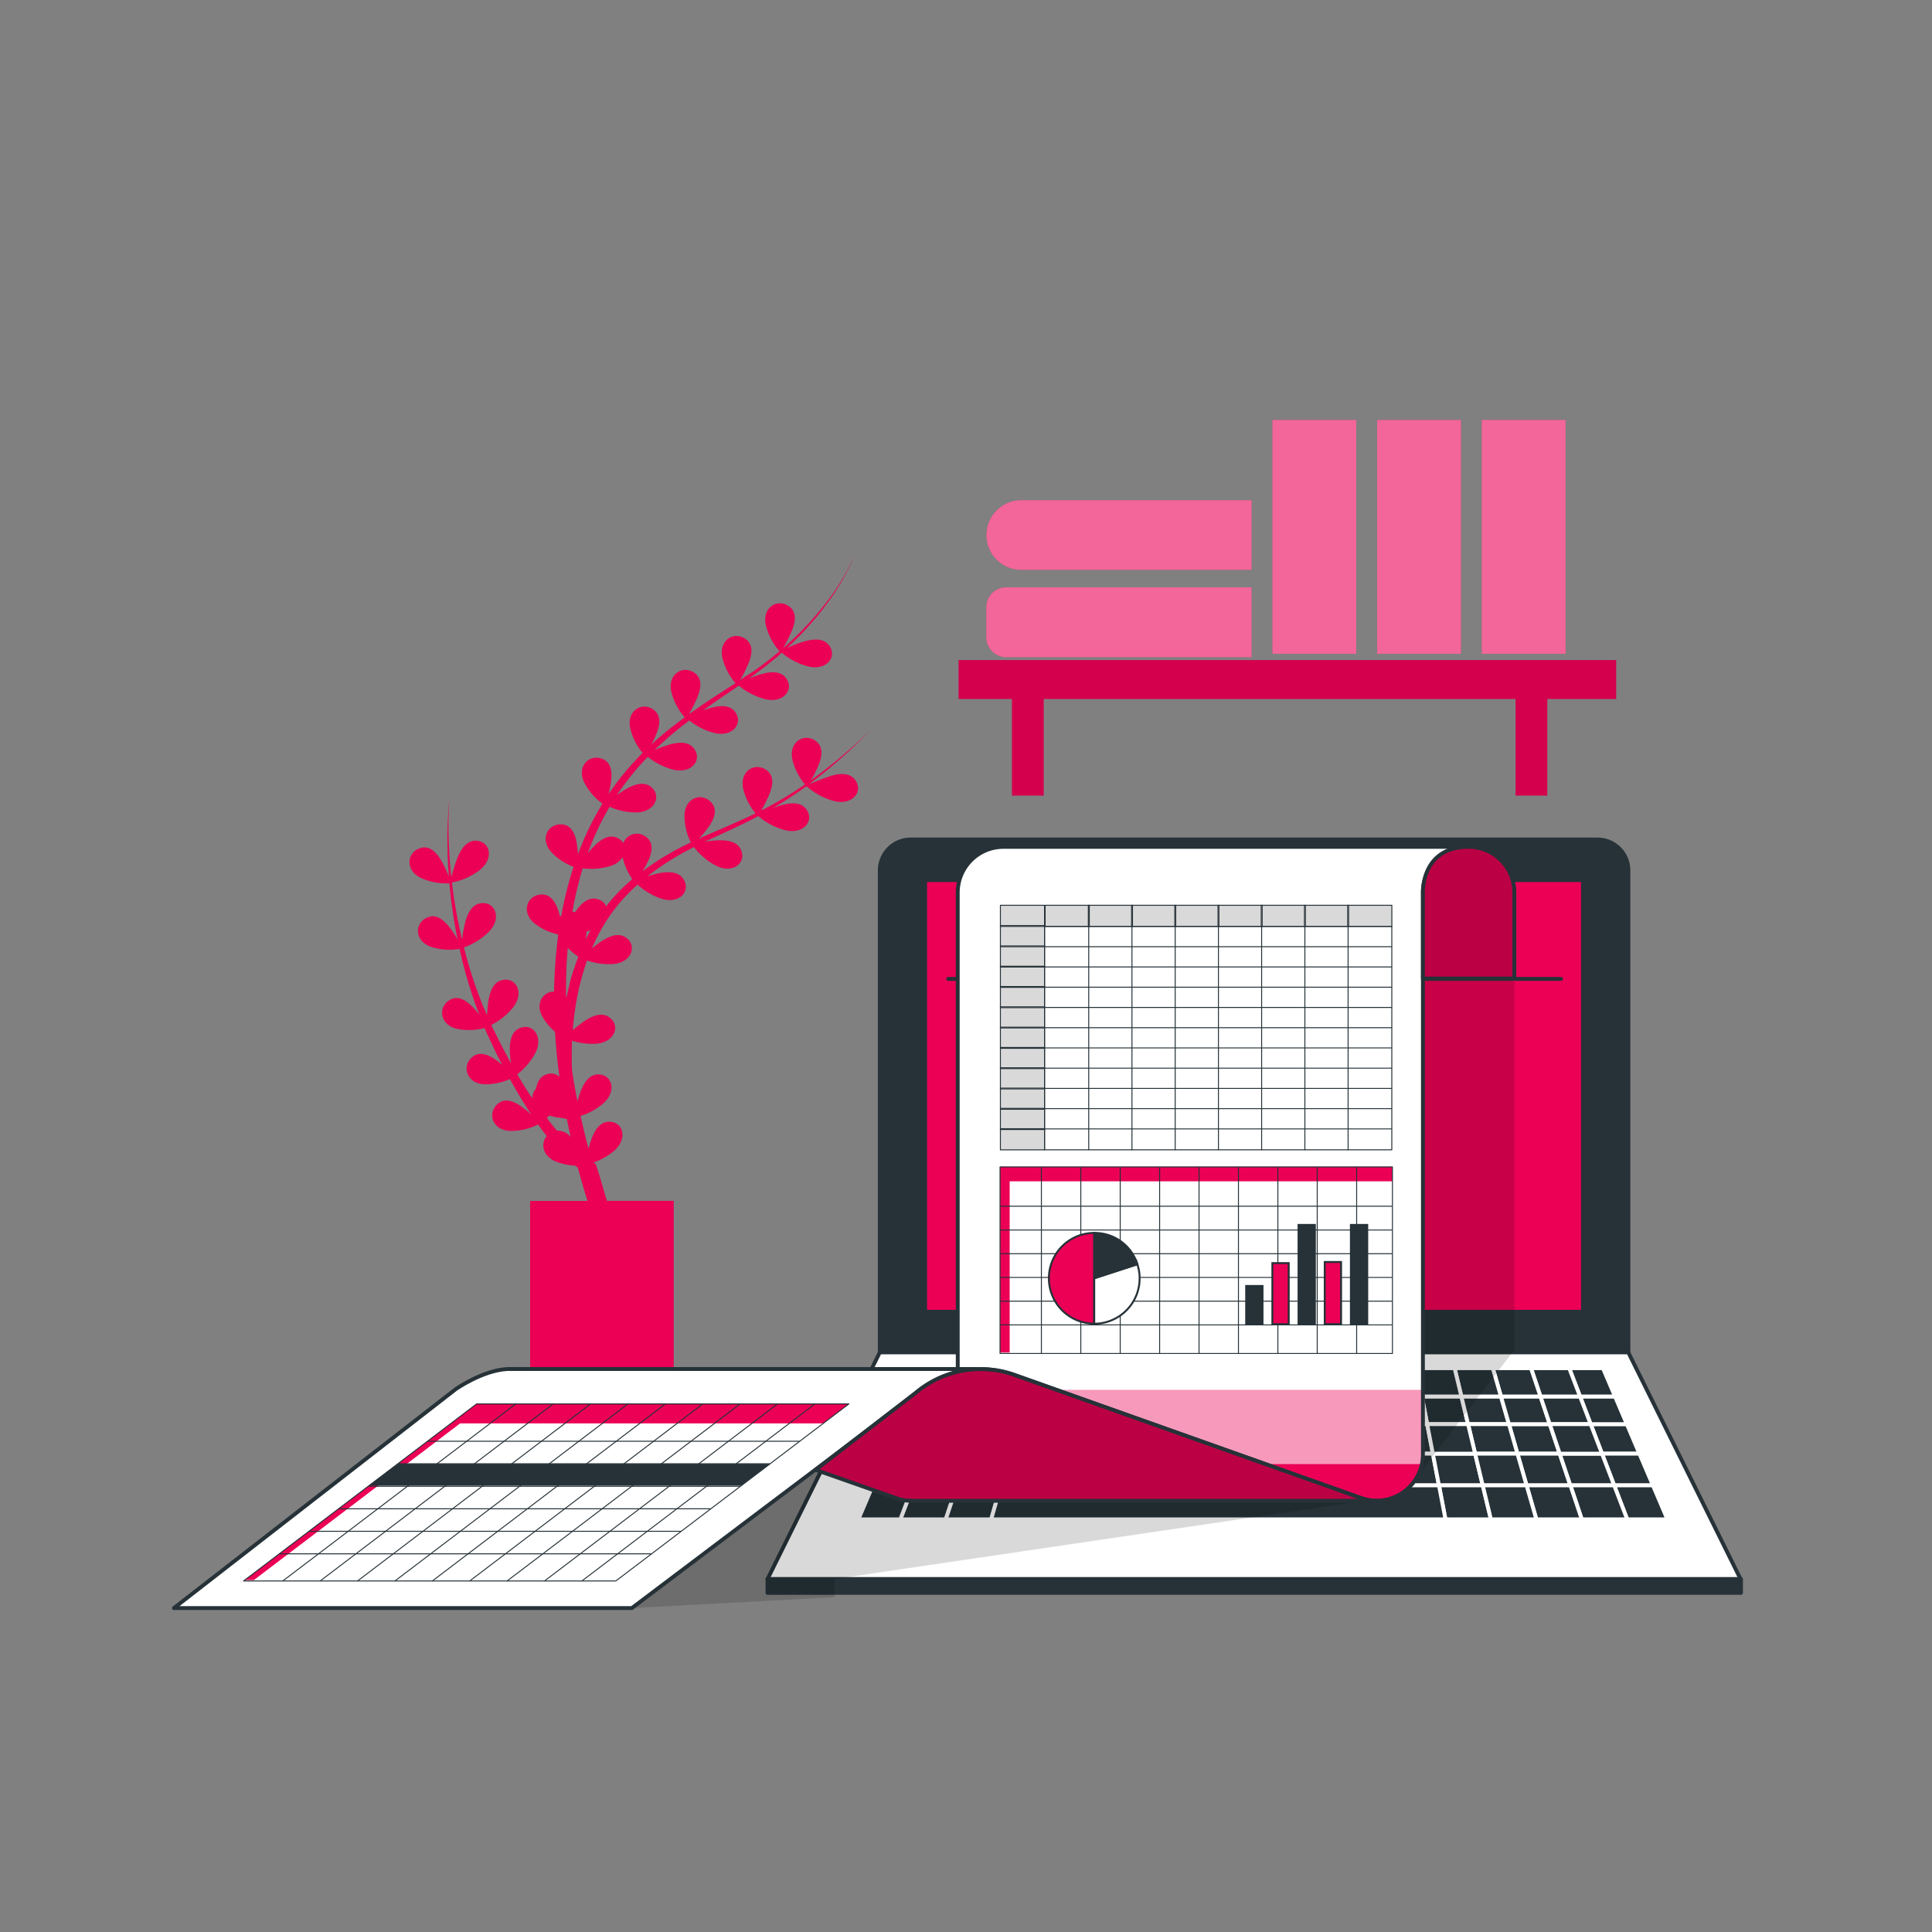 <svg xmlns="http://www.w3.org/2000/svg" xmlns:xlink="http://www.w3.org/1999/xlink" viewBox="0 0 500 500"><rect x="0" y="0" width="500" height="500" fill="#808080" stroke="none"/><defs><clipPath id="freepik--clip-path--inject-3"><path d="M380.08,219.16A11.82,11.82,0,0,0,368.25,231V376.41a12,12,0,0,1-16,11.29l-89.73-31.87a26,26,0,0,0-14.66-.82V231a11.83,11.83,0,0,1,11.83-11.83Z" style="fill:#fff;stroke:#263238;stroke-linecap:round;stroke-linejoin:round"></path></clipPath><clipPath id="freepik--clip-path-2--inject-3"><path d="M356.27,388.41H235.87a11.92,11.92,0,0,1-4-.71l-20.79-7.31,25.85-19.9a26.17,26.17,0,0,1,25.6-4.66l89.73,31.87A11.94,11.94,0,0,0,356.27,388.41Z" style="fill:#fff;stroke:#263238;stroke-linecap:round;stroke-linejoin:round"></path></clipPath><clipPath id="freepik--clip-path-3--inject-3"><path d="M388.44,222.63a11.74,11.74,0,0,0-8.36-3.47c-12.32,0-11.83,11.83-11.83,11.83v22.26h23.66V231A11.76,11.76,0,0,0,388.44,222.63Z" style="fill:#fff;stroke:#263238;stroke-linecap:round;stroke-linejoin:round"></path></clipPath></defs><g id="freepik--Shelving--inject-3"><path d="M260.4,152h63.5a0,0,0,0,1,0,0v18.06a0,0,0,0,1,0,0H260.4a5.13,5.13,0,0,1-5.13-5.13v-7.81A5.13,5.13,0,0,1,260.4,152Z" style="fill:#EB0055"></path><path d="M323.9,129.47H264.3a9,9,0,0,0-9,9h0a9,9,0,0,0,9,9h59.6Z" style="fill:#EB0055"></path><rect x="329.32" y="108.7" width="21.67" height="60.5" style="fill:#EB0055"></rect><rect x="356.41" y="108.7" width="21.67" height="60.5" style="fill:#EB0055"></rect><rect x="383.5" y="108.7" width="21.67" height="60.5" style="fill:#EB0055"></rect><path d="M260.4,152h63.5a0,0,0,0,1,0,0v18.06a0,0,0,0,1,0,0H260.4a5.13,5.13,0,0,1-5.13-5.13v-7.81A5.13,5.13,0,0,1,260.4,152Z" style="fill:#fff;opacity:0.4"></path><path d="M323.9,129.47H264.3a9,9,0,0,0-9,9h0a9,9,0,0,0,9,9h59.6Z" style="fill:#fff;opacity:0.4"></path><rect x="329.32" y="108.7" width="21.67" height="60.5" style="fill:#fff;opacity:0.4"></rect><rect x="356.41" y="108.7" width="21.67" height="60.5" style="fill:#fff;opacity:0.4"></rect><rect x="383.5" y="108.7" width="21.67" height="60.5" style="fill:#fff;opacity:0.4"></rect><polygon points="418.26 170.82 248.08 170.82 248.08 180.9 261.89 180.9 261.89 205.9 270.11 205.9 270.11 180.9 392.22 180.9 392.22 205.9 400.44 205.9 400.44 180.9 418.26 180.9 418.26 170.82" style="fill:#EB0055"></polygon><polygon points="418.26 170.82 248.08 170.82 248.08 180.9 261.89 180.9 261.89 205.9 270.11 205.9 270.11 180.9 392.22 180.9 392.22 205.9 400.44 205.9 400.44 180.9 418.26 180.9 418.26 170.82" style="opacity:0.1"></polygon></g><g id="freepik--Plant--inject-3"><path d="M215,200.82a54.13,54.13,0,0,0-5.69,2.21c1-.75,2-1.51,3-2.3a143.59,143.59,0,0,0,12.87-11.65,138.79,138.79,0,0,1-15.24,12.8,33.82,33.82,0,0,0,1.95-4c1-2.52,1.19-5-1.22-6.41-3-1.66-6.55.83-5.6,5.1a15.52,15.52,0,0,0,3.26,6.43,96.69,96.69,0,0,1-10.93,6.56l-.36.18a35.14,35.14,0,0,0,2.11-4.3c1-2.52,1.2-5.05-1.21-6.41-3-1.67-6.56.82-5.6,5.1a15.5,15.5,0,0,0,3.2,6.36c-4.55,2.24-9.25,4.14-13.93,6.21l-.68.31a30.74,30.74,0,0,0,2.54-3.12c1.52-2.23,2.34-4.64.31-6.52-2.49-2.31-6.57-.72-6.64,3.66a15.8,15.8,0,0,0,1.65,7,71,71,0,0,0-12.4,7.36l-.12.09a23.77,23.77,0,0,0,1.43-2.57c1.15-2.44,1.57-5-.73-6.48a3.76,3.76,0,0,0-5.66,1.75,3.35,3.35,0,0,0-1.21-1.15c-2.32-1.34-4.6.11-6.55,2.16-.51.53-1,1.1-1.45,1.68a71.78,71.78,0,0,1,5.67-12.07,17.11,17.11,0,0,0,6.81,1.46c4.62,0,6.57-3.85,4.3-6.24-1.84-1.94-4.44-1.2-6.89.21-.81.47-1.6,1-2.34,1.54a69.38,69.38,0,0,1,8-9.9,17.37,17.37,0,0,0,6.58,3.31c4.49,1.11,7.31-2.15,5.68-5-1.32-2.33-4-2.24-6.74-1.46a33.27,33.27,0,0,0-3.76,1.39c1.22-1.19,2.49-2.34,3.77-3.47,1.69-1.44,3.43-2.83,5.2-4.18a17.38,17.38,0,0,0,6.48,3.23c4.48,1.11,7.3-2.15,5.68-5-1.32-2.33-4-2.23-6.74-1.45-.63.18-1.27.4-1.89.63,2.34-1.67,4.72-3.3,7.1-4.93l2.2-1.5a17.51,17.51,0,0,0,6.82,3.5c4.49,1.11,7.3-2.15,5.68-5-1.32-2.34-4-2.24-6.74-1.46a29,29,0,0,0-3.13,1.12h0c.46-.32.91-.65,1.36-1,.84-.6,1.66-1.21,2.48-1.84,1-.76,2-1.61,3-2.41.56-.45,1.1-.93,1.64-1.42a17.1,17.1,0,0,0,6.85,3.54c4.49,1.11,7.31-2.14,5.69-5-1.32-2.33-4-2.24-6.75-1.46a37.59,37.59,0,0,0-4.41,1.67h0c1.83-1.7,3.6-3.47,5.28-5.32.12-.13.22-.26.33-.39.73-.8,1.44-1.61,2.13-2.44s1.57-2,2.33-3a57.57,57.57,0,0,0,7.53-13.17,56.57,56.57,0,0,1-7.79,13,82,82,0,0,1-10.4,11l-.41.35a38.76,38.76,0,0,0,2.3-4.65c1-2.52,1.2-5.05-1.21-6.41-3-1.66-6.56.82-5.6,5.1a15.83,15.83,0,0,0,3.55,6.78l-.89.76c-.35.29-.71.59-1.07.87-.59.48-1.19.94-1.79,1.39l-1,.74c-.86.63-1.74,1.26-2.62,1.87L193,175l-1.44,1a36.5,36.5,0,0,0,2.21-4.47c1-2.52,1.2-5.05-1.21-6.41-3-1.67-6.56.82-5.61,5.1a15.75,15.75,0,0,0,3.4,6.59l-1.07.69-4,2.58-.77.51c-.74.48-1.47,1-2.2,1.47-.32.21-.64.42-.95.64-1,.7-2.05,1.41-3.06,2.14a38.41,38.41,0,0,0,2.25-4.54c1-2.52,1.2-5.06-1.21-6.41-3-1.67-6.56.82-5.61,5.09a15.74,15.74,0,0,0,3.47,6.68c-1.72,1.26-3.42,2.56-5.08,3.91-1.2,1-2.39,2.06-3.55,3.12a27.27,27.27,0,0,0,1.35-2.89c1-2.52,1.2-5-1.21-6.41-3-1.66-6.56.82-5.61,5.1a15.74,15.74,0,0,0,3.21,6.37,71.21,71.21,0,0,0-8.83,10.67,26.28,26.28,0,0,0,.67-3.36c.33-2.68-.06-5.2-2.72-5.93-3.28-.9-6.17,2.38-4.21,6.3a15.7,15.7,0,0,0,4.7,5.44,74,74,0,0,0-6.36,13.14,25.19,25.19,0,0,0-.29-2.86c-.45-2.66-1.53-5-4.29-4.91-3.4.06-5.24,4-2.25,7.23a15.49,15.49,0,0,0,5.7,3.76,94.89,94.89,0,0,0-2.82,10.81c-.11.58-.21,1.16-.31,1.74a2.9,2.9,0,0,0-.36.34c-.12-.5-.26-1-.42-1.49-.86-2.56-2.28-4.67-5-4.19-3.35.59-4.55,4.79-1.11,7.49a15.26,15.26,0,0,0,5.93,2.77,1.78,1.78,0,0,0,.12.29c-.37,2.75-.65,5.51-.82,8.29q-.19,3.1-.25,6.23c-2.9,0-5,3.17-2.94,6.62a14.56,14.56,0,0,0,3.18,3.77c.25,3.9.63,7.8,1.15,11.67a3.2,3.2,0,0,0-3.1-.71c-1.83.49-2.65,2-2.94,3.77a3.65,3.65,0,0,0-1,2.49c-1.36-2-2.64-4.09-3.88-6.19a17.21,17.21,0,0,0,4.62-5.4c2.18-4.07-.27-7.61-3.45-6.74-2.59.7-3.16,3.34-3.08,6.17a30.42,30.42,0,0,0,.3,3.2L131,272.84c-1.12-2-2.07-4-3.12-6.08-.27-.49-.5-1-.72-1.51a17.24,17.24,0,0,0,5.55-4.43c2.9-3.59,1.15-7.53-2.13-7.27-2.68.2-3.73,2.69-4.18,5.48a31.61,31.61,0,0,0-.33,3.68l-1-2.2a112.44,112.44,0,0,1-5-15.33,17.43,17.43,0,0,0,6.42-4c3.25-3.29,1.91-7.38-1.39-7.46-2.68-.06-4,2.31-4.71,5a36.9,36.9,0,0,0-.8,4.46c-.71-3-1.32-6-1.82-9.07-.35-1.89-.57-3.8-.81-5.71a17.21,17.21,0,0,0,7.16-3.21c3.65-2.83,2.84-7.06-.42-7.57-2.64-.41-4.24,1.77-5.32,4.39a42.75,42.75,0,0,0-1.58,5.09c-.21-2.22-.44-4.43-.54-6.65a101.91,101.91,0,0,1,.06-13.76,102.22,102.22,0,0,0-.48,13.78c0,2.12.18,4.23.31,6.35a33,33,0,0,0-2-4.19c-1.38-2.32-3.23-4.07-5.78-3-3.15,1.29-3.42,5.66.52,7.56a15.78,15.78,0,0,0,7.42,1.41c.18,1.89.34,3.78.62,5.65.4,3,.91,6,1.5,8.91a29.42,29.42,0,0,0-2.15-3.25c-1.68-2.12-3.73-3.62-6.13-2.25-3,1.69-2.66,6.05,1.5,7.42a15.65,15.65,0,0,0,7.29.49,114.32,114.32,0,0,0,4.55,15.55l.6,1.52c-.54-.69-1.12-1.4-1.73-2-1.88-1.94-4.07-3.22-6.32-1.62-2.77,2-2,6.29,2.23,7.24a15.66,15.66,0,0,0,7.15-.21c.21.52.42,1,.67,1.55,1,2.08,1.92,4.22,3,6.27.3.59.61,1.17.92,1.75-.53-.45-1.08-.89-1.65-1.29-2.2-1.56-4.6-2.41-6.51-.41-2.34,2.46-.82,6.56,3.56,6.69a15.55,15.55,0,0,0,6.55-1.35c1.25,2.27,2.55,4.51,3.94,6.71.52.84,1.06,1.67,1.6,2.5a26.54,26.54,0,0,0-2.51-2.07c-2.21-1.56-4.61-2.41-6.51-.41-2.35,2.46-.83,6.56,3.55,6.69a15.73,15.73,0,0,0,7.22-1.66c.72,1,1.47,2,2.25,3-1.63,1.89-1.1,5.1,2.21,6.52a14.89,14.89,0,0,0,5.11,1.12c.2.17.41.33.62.48l.11.08c.77,2.88,1.61,5.74,2.49,8.58H137.2v47.11h37.16V310.77H157.05c-1.49-5.09-2.74-9.52-3-9.64l-.52-.25a17,17,0,0,0,5.35-3c3.52-3,2.52-7.19-.75-7.54-2.67-.3-4.17,1.95-5.12,4.62a23,23,0,0,0-.7,2.32c-.19-.71-.38-1.42-.56-2.13-.54-2.1-1-4.22-1.5-6.33a17.18,17.18,0,0,0,5.79-3.19c3.52-3,2.52-7.18-.75-7.54-2.67-.29-4.16,2-5.12,4.62a24.59,24.59,0,0,0-.71,2.36c-.31-1.54-.6-3.08-.87-4.63-.2-1.16-.38-2.31-.55-3.46-.07-1.64-.09-3.29-.07-4.93,0-.91,0-1.81.08-2.72a16.85,16.85,0,0,0,6.15.79c4.62-.3,6.32-4.25,3.91-6.5-2-1.82-4.51-.92-6.87.64a33.07,33.07,0,0,0-3,2.34A73.62,73.62,0,0,1,150,255.12a62.09,62.09,0,0,1,1.94-6.54,17.24,17.24,0,0,0,6.6.92c4.61-.29,6.32-4.25,3.91-6.49-2-1.83-4.51-.92-6.87.64a29.5,29.5,0,0,0-2.42,1.83,48.16,48.16,0,0,1,3.1-6.07A44.33,44.33,0,0,1,165,228.94a17.33,17.33,0,0,0,6.13,3.63c4.4,1.44,7.45-1.6,6-4.58-1.14-2.42-3.84-2.53-6.62-2a31.65,31.65,0,0,0-3.11.86l.07,0a69.71,69.71,0,0,1,12.13-7.62,17.37,17.37,0,0,0,5.66,4.79c4.11,2.12,7.61-.38,6.7-3.55-.74-2.58-3.39-3.11-6.22-3a29.91,29.91,0,0,0-3.31.37c4.57-2.16,9.23-4.2,13.73-6.58h0l.1-.05a17.39,17.39,0,0,0,7,3.65c4.49,1.11,7.31-2.15,5.68-5-1.31-2.34-4-2.24-6.74-1.46-.76.21-1.51.49-2.25.77a102.68,102.68,0,0,0,8.72-5.69l.24.25a.37.37,0,0,1,0-.11,17.49,17.49,0,0,0,7,3.7c4.49,1.1,7.31-2.15,5.69-5C220.38,200,217.68,200,215,200.82Zm-70.85,91.81c-.91-1.07-1.79-2.19-2.64-3.32.21-.19.43-.4.65-.62a15.65,15.65,0,0,0,3.9.7l0,.21.62-.12c.32,1.59.66,3.19,1,4.78A4.19,4.19,0,0,0,144.11,292.63Zm3.31-38.14c-.31,1.19-.58,2.39-.83,3.59l-.15-.21q0-3.7.11-7.39c.07-1.73.2-3.45.35-5.16a16.51,16.51,0,0,0,2.73,2.27A66.71,66.71,0,0,0,147.42,254.49Zm4.16-11.35c0-.45.1-.91.13-1.35,0-.23,0-.46,0-.68.36-.11.73-.24,1.1-.39C152.39,241.52,152,242.32,151.58,243.14Zm5.27-8.57a3.25,3.25,0,0,0-1.85-1.74c-2.5-1-4.53.82-6.14,3.14l-.08.12-.16-.05-.52-.07c0-.14.05-.28.07-.42a91.53,91.53,0,0,1,2.59-10.82,17.37,17.37,0,0,0,6.94-.54,5.93,5.93,0,0,0,3.4-2.35,15.94,15.94,0,0,0,2.5,5.68A47.91,47.91,0,0,0,156.85,234.57Z" style="fill:#EB0055"></path></g><g id="freepik--Device--inject-3"><path d="M235.66,217.26H413.43a8,8,0,0,1,8,8V350a0,0,0,0,1,0,0H227.69a0,0,0,0,1,0,0V225.23A8,8,0,0,1,235.66,217.26Z" style="fill:#263238;stroke:#263238;stroke-linecap:round;stroke-linejoin:round"></path><polygon points="450.46 408.67 198.63 408.67 227.69 349.99 421.4 349.99 450.46 408.67" style="fill:#fff;stroke:#263238;stroke-linecap:round;stroke-linejoin:round"></polygon><rect x="239.42" y="227.77" width="170.25" height="111.71" style="fill:#EB0055;stroke:#263238;stroke-linecap:round;stroke-linejoin:round"></rect><polygon points="316.46 368.56 316.8 361.41 306.56 361.41 305.88 368.56 316.46 368.56" style="fill:#263238;stroke:#fff;stroke-linecap:round;stroke-linejoin:round"></polygon><polygon points="337.62 368.56 337.27 361.41 327.03 361.41 327.04 368.56 337.62 368.56" style="fill:#263238;stroke:#fff;stroke-linecap:round;stroke-linejoin:round"></polygon><polygon points="392.71 376.21 403.65 376.21 401.08 368.56 390.51 368.56 392.71 376.21" style="fill:#263238;stroke:#fff;stroke-linecap:round;stroke-linejoin:round"></polygon><polygon points="305.88 368.56 306.56 361.41 296.33 361.41 295.31 368.56 305.88 368.56" style="fill:#263238;stroke:#fff;stroke-linecap:round;stroke-linejoin:round"></polygon><polygon points="284.73 368.56 286.09 361.41 275.86 361.41 274.15 368.56 284.73 368.56" style="fill:#263238;stroke:#fff;stroke-linecap:round;stroke-linejoin:round"></polygon><polygon points="379.93 368.56 378.21 361.41 367.98 361.41 369.35 368.56 379.93 368.56" style="fill:#263238;stroke:#fff;stroke-linecap:round;stroke-linejoin:round"></polygon><polygon points="390.51 368.56 388.45 361.41 378.21 361.41 379.93 368.56 390.51 368.56" style="fill:#263238;stroke:#fff;stroke-linecap:round;stroke-linejoin:round"></polygon><polygon points="274.15 368.56 275.86 361.41 265.62 361.41 263.57 368.56 274.15 368.56" style="fill:#263238;stroke:#fff;stroke-linecap:round;stroke-linejoin:round"></polygon><polygon points="348.19 368.56 347.5 361.41 337.27 361.41 337.62 368.56 348.19 368.56" style="fill:#263238;stroke:#fff;stroke-linecap:round;stroke-linejoin:round"></polygon><polygon points="401.08 368.56 398.68 361.41 388.45 361.41 390.51 368.56 401.08 368.56" style="fill:#263238;stroke:#fff;stroke-linecap:round;stroke-linejoin:round"></polygon><polygon points="369.35 368.56 367.98 361.41 357.74 361.41 358.77 368.56 369.35 368.56" style="fill:#263238;stroke:#fff;stroke-linecap:round;stroke-linejoin:round"></polygon><polygon points="358.77 368.56 357.74 361.41 347.5 361.41 348.19 368.56 358.77 368.56" style="fill:#263238;stroke:#fff;stroke-linecap:round;stroke-linejoin:round"></polygon><polygon points="327.04 368.56 327.03 361.41 316.8 361.41 316.46 368.56 327.04 368.56" style="fill:#263238;stroke:#fff;stroke-linecap:round;stroke-linejoin:round"></polygon><polygon points="253 368.56 242.42 368.56 239.5 376.21 250.44 376.21 253 368.56" style="fill:#263238;stroke:#fff;stroke-linecap:round;stroke-linejoin:round"></polygon><polygon points="255.38 361.41 245.15 361.41 242.42 368.56 253 368.56 255.38 361.41" style="fill:#263238;stroke:#fff;stroke-linecap:round;stroke-linejoin:round"></polygon><polygon points="263.57 368.56 265.62 361.41 255.38 361.41 253 368.56 263.57 368.56" style="fill:#263238;stroke:#fff;stroke-linecap:round;stroke-linejoin:round"></polygon><polygon points="236.37 384.4 233 393.2 244.76 393.2 247.7 384.4 236.37 384.4" style="fill:#263238;stroke:#fff;stroke-linecap:round;stroke-linejoin:round"></polygon><polygon points="250.44 376.21 239.5 376.21 236.37 384.4 247.7 384.4 250.44 376.21" style="fill:#263238;stroke:#fff;stroke-linecap:round;stroke-linejoin:round"></polygon><polygon points="247.7 384.4 244.76 393.2 256.52 393.2 259.04 384.4 247.7 384.4" style="fill:#263238;stroke:#fff;stroke-linecap:round;stroke-linejoin:round"></polygon><polygon points="295.31 368.56 296.33 361.41 286.09 361.41 284.73 368.56 295.31 368.56" style="fill:#263238;stroke:#fff;stroke-linecap:round;stroke-linejoin:round"></polygon><polygon points="294.21 376.21 295.31 368.56 284.73 368.56 283.27 376.21 294.21 376.21" style="fill:#263238;stroke:#fff;stroke-linecap:round;stroke-linejoin:round"></polygon><polygon points="283.27 376.21 284.73 368.56 274.15 368.56 272.33 376.21 283.27 376.21" style="fill:#263238;stroke:#fff;stroke-linecap:round;stroke-linejoin:round"></polygon><polygon points="305.16 376.21 305.88 368.56 295.31 368.56 294.21 376.21 305.16 376.21" style="fill:#263238;stroke:#fff;stroke-linecap:round;stroke-linejoin:round"></polygon><polygon points="263.57 368.56 253 368.56 250.44 376.21 261.38 376.21 263.57 368.56" style="fill:#263238;stroke:#fff;stroke-linecap:round;stroke-linejoin:round"></polygon><polygon points="395.07 384.4 406.41 384.4 403.65 376.21 392.71 376.21 395.07 384.4" style="fill:#263238;stroke:#fff;stroke-linecap:round;stroke-linejoin:round"></polygon><polygon points="272.33 376.21 274.15 368.56 263.57 368.56 261.38 376.21 272.33 376.21" style="fill:#263238;stroke:#fff;stroke-linecap:round;stroke-linejoin:round"></polygon><polygon points="250.44 376.21 247.7 384.4 259.04 384.4 261.38 376.21 250.44 376.21" style="fill:#263238;stroke:#fff;stroke-linecap:round;stroke-linejoin:round"></polygon><polygon points="370.82 376.21 369.35 368.56 358.77 368.56 359.88 376.21 370.82 376.21" style="fill:#263238;stroke:#fff;stroke-linecap:round;stroke-linejoin:round"></polygon><polygon points="359.88 376.21 358.77 368.56 348.19 368.56 348.93 376.21 359.88 376.21" style="fill:#263238;stroke:#fff;stroke-linecap:round;stroke-linejoin:round"></polygon><polygon points="392.71 376.21 390.51 368.56 379.93 368.56 381.76 376.21 392.71 376.21" style="fill:#263238;stroke:#fff;stroke-linecap:round;stroke-linejoin:round"></polygon><polygon points="327.05 376.21 327.04 368.56 316.46 368.56 316.1 376.21 327.05 376.21" style="fill:#263238;stroke:#fff;stroke-linecap:round;stroke-linejoin:round"></polygon><polygon points="348.93 376.21 348.19 368.56 337.62 368.56 337.99 376.21 348.93 376.21" style="fill:#263238;stroke:#fff;stroke-linecap:round;stroke-linejoin:round"></polygon><polygon points="337.99 376.21 337.62 368.56 327.04 368.56 327.05 376.21 337.99 376.21" style="fill:#263238;stroke:#fff;stroke-linecap:round;stroke-linejoin:round"></polygon><polygon points="316.1 376.21 316.46 368.56 305.88 368.56 305.16 376.21 316.1 376.21" style="fill:#263238;stroke:#fff;stroke-linecap:round;stroke-linejoin:round"></polygon><polygon points="348.93 376.21 349.73 384.4 361.06 384.4 359.88 376.21 348.93 376.21" style="fill:#263238;stroke:#fff;stroke-linecap:round;stroke-linejoin:round"></polygon><polygon points="359.88 376.21 361.06 384.4 372.4 384.4 370.82 376.21 359.88 376.21" style="fill:#263238;stroke:#fff;stroke-linecap:round;stroke-linejoin:round"></polygon><polygon points="261.38 376.21 259.04 384.4 270.38 384.4 272.33 376.21 261.38 376.21" style="fill:#263238;stroke:#fff;stroke-linecap:round;stroke-linejoin:round"></polygon><polygon points="370.82 376.21 372.4 384.4 383.73 384.4 381.76 376.21 370.82 376.21" style="fill:#263238;stroke:#fff;stroke-linecap:round;stroke-linejoin:round"></polygon><polygon points="327.05 376.21 327.05 384.4 338.39 384.4 337.99 376.21 327.05 376.21" style="fill:#263238;stroke:#fff;stroke-linecap:round;stroke-linejoin:round"></polygon><polygon points="381.76 376.21 383.73 384.4 395.07 384.4 392.71 376.21 381.76 376.21" style="fill:#263238;stroke:#fff;stroke-linecap:round;stroke-linejoin:round"></polygon><polygon points="337.99 376.21 338.39 384.4 349.73 384.4 348.93 376.21 337.99 376.21" style="fill:#263238;stroke:#fff;stroke-linecap:round;stroke-linejoin:round"></polygon><polygon points="283.27 376.21 281.71 384.4 293.05 384.4 294.21 376.21 283.27 376.21" style="fill:#263238;stroke:#fff;stroke-linecap:round;stroke-linejoin:round"></polygon><polygon points="272.33 376.21 270.38 384.4 281.71 384.4 283.27 376.21 272.33 376.21" style="fill:#263238;stroke:#fff;stroke-linecap:round;stroke-linejoin:round"></polygon><polygon points="316.1 376.21 315.72 384.4 327.05 384.4 327.05 376.21 316.1 376.21" style="fill:#263238;stroke:#fff;stroke-linecap:round;stroke-linejoin:round"></polygon><polygon points="305.16 376.21 304.38 384.4 315.72 384.4 316.1 376.21 305.16 376.21" style="fill:#263238;stroke:#fff;stroke-linecap:round;stroke-linejoin:round"></polygon><polygon points="294.21 376.21 293.05 384.4 304.38 384.4 305.16 376.21 294.21 376.21" style="fill:#263238;stroke:#fff;stroke-linecap:round;stroke-linejoin:round"></polygon><polygon points="381.76 376.21 379.93 368.56 369.35 368.56 370.82 376.21 381.76 376.21" style="fill:#263238;stroke:#fff;stroke-linecap:round;stroke-linejoin:round"></polygon><polygon points="255.38 361.41 257.83 354.09 247.94 354.09 245.15 361.41 255.38 361.41" style="fill:#263238;stroke:#fff;stroke-linecap:round;stroke-linejoin:round"></polygon><polygon points="245.15 361.41 235.7 361.41 232.65 368.56 242.42 368.56 245.15 361.41" style="fill:#263238;stroke:#fff;stroke-linecap:round;stroke-linejoin:round"></polygon><polygon points="247.94 354.09 238.82 354.09 235.7 361.41 245.15 361.41 247.94 354.09" style="fill:#263238;stroke:#fff;stroke-linecap:round;stroke-linejoin:round"></polygon><polygon points="242.42 368.56 232.65 368.56 229.4 376.21 239.5 376.21 242.42 368.56" style="fill:#263238;stroke:#fff;stroke-linecap:round;stroke-linejoin:round"></polygon><polygon points="239.5 376.21 229.4 376.21 225.9 384.4 236.37 384.4 239.5 376.21" style="fill:#263238;stroke:#fff;stroke-linecap:round;stroke-linejoin:round"></polygon><polygon points="236.37 384.4 225.9 384.4 222.15 393.2 233 393.2 236.37 384.4" style="fill:#263238;stroke:#fff;stroke-linecap:round;stroke-linejoin:round"></polygon><polygon points="411.66 368.56 414.6 376.21 424.28 376.21 421.02 368.56 411.66 368.56" style="fill:#263238;stroke:#fff;stroke-linecap:round;stroke-linejoin:round"></polygon><polygon points="417.74 384.4 427.77 384.4 424.28 376.21 414.6 376.21 417.74 384.4" style="fill:#263238;stroke:#fff;stroke-linecap:round;stroke-linejoin:round"></polygon><polygon points="421.12 393.2 431.52 393.2 427.77 384.4 417.74 384.4 421.12 393.2" style="fill:#263238;stroke:#fff;stroke-linecap:round;stroke-linejoin:round"></polygon><polygon points="337.27 361.41 336.91 354.09 327.03 354.09 327.03 361.41 337.27 361.41" style="fill:#263238;stroke:#fff;stroke-linecap:round;stroke-linejoin:round"></polygon><polygon points="411.66 368.56 421.02 368.56 417.97 361.41 408.92 361.41 411.66 368.56" style="fill:#263238;stroke:#fff;stroke-linecap:round;stroke-linejoin:round"></polygon><polygon points="406.41 384.4 417.74 384.4 414.6 376.21 403.65 376.21 406.41 384.4" style="fill:#263238;stroke:#fff;stroke-linecap:round;stroke-linejoin:round"></polygon><polygon points="265.62 361.41 267.71 354.09 257.83 354.09 255.38 361.41 265.62 361.41" style="fill:#263238;stroke:#fff;stroke-linecap:round;stroke-linejoin:round"></polygon><polygon points="398.68 361.41 401.08 368.56 411.66 368.56 408.92 361.41 398.68 361.41" style="fill:#263238;stroke:#fff;stroke-linecap:round;stroke-linejoin:round"></polygon><polygon points="417.97 361.41 414.85 354.09 406.11 354.09 408.92 361.41 417.97 361.41" style="fill:#263238;stroke:#fff;stroke-linecap:round;stroke-linejoin:round"></polygon><polygon points="408.92 361.41 406.11 354.09 396.22 354.09 398.68 361.41 408.92 361.41" style="fill:#263238;stroke:#fff;stroke-linecap:round;stroke-linejoin:round"></polygon><polygon points="372.4 384.4 374.09 393.2 385.85 393.2 383.73 384.4 372.4 384.4" style="fill:#263238;stroke:#fff;stroke-linecap:round;stroke-linejoin:round"></polygon><polygon points="409.36 393.2 421.12 393.2 417.74 384.4 406.41 384.4 409.36 393.2" style="fill:#263238;stroke:#fff;stroke-linecap:round;stroke-linejoin:round"></polygon><polygon points="398.68 361.41 396.22 354.09 386.34 354.09 388.45 361.41 398.68 361.41" style="fill:#263238;stroke:#fff;stroke-linecap:round;stroke-linejoin:round"></polygon><polygon points="395.07 384.4 397.61 393.2 409.36 393.2 406.41 384.4 395.07 384.4" style="fill:#263238;stroke:#fff;stroke-linecap:round;stroke-linejoin:round"></polygon><polygon points="383.73 384.4 385.85 393.2 397.61 393.2 395.07 384.4 383.73 384.4" style="fill:#263238;stroke:#fff;stroke-linecap:round;stroke-linejoin:round"></polygon><polygon points="403.65 376.21 414.6 376.21 411.66 368.56 401.08 368.56 403.65 376.21" style="fill:#263238;stroke:#fff;stroke-linecap:round;stroke-linejoin:round"></polygon><polygon points="306.56 361.41 307.26 354.09 297.37 354.09 296.33 361.41 306.56 361.41" style="fill:#263238;stroke:#fff;stroke-linecap:round;stroke-linejoin:round"></polygon><polygon points="388.45 361.41 386.34 354.09 376.45 354.09 378.21 361.41 388.45 361.41" style="fill:#263238;stroke:#fff;stroke-linecap:round;stroke-linejoin:round"></polygon><polygon points="296.33 361.41 297.37 354.09 287.49 354.09 286.09 361.41 296.33 361.41" style="fill:#263238;stroke:#fff;stroke-linecap:round;stroke-linejoin:round"></polygon><polygon points="327.03 361.41 327.03 354.09 317.14 354.09 316.8 361.41 327.03 361.41" style="fill:#263238;stroke:#fff;stroke-linecap:round;stroke-linejoin:round"></polygon><polygon points="286.09 361.41 287.49 354.09 277.6 354.09 275.86 361.41 286.09 361.41" style="fill:#263238;stroke:#fff;stroke-linecap:round;stroke-linejoin:round"></polygon><polygon points="275.86 361.41 277.6 354.09 267.71 354.09 265.62 361.41 275.86 361.41" style="fill:#263238;stroke:#fff;stroke-linecap:round;stroke-linejoin:round"></polygon><polygon points="316.8 361.41 317.14 354.09 307.26 354.09 306.56 361.41 316.8 361.41" style="fill:#263238;stroke:#fff;stroke-linecap:round;stroke-linejoin:round"></polygon><polygon points="378.21 361.41 376.45 354.09 366.57 354.09 367.98 361.41 378.21 361.41" style="fill:#263238;stroke:#fff;stroke-linecap:round;stroke-linejoin:round"></polygon><polygon points="367.98 361.41 366.57 354.09 356.68 354.09 357.74 361.41 367.98 361.41" style="fill:#263238;stroke:#fff;stroke-linecap:round;stroke-linejoin:round"></polygon><polygon points="347.5 361.41 346.8 354.09 336.91 354.09 337.27 361.41 347.5 361.41" style="fill:#263238;stroke:#fff;stroke-linecap:round;stroke-linejoin:round"></polygon><polygon points="372.4 384.4 361.06 384.4 349.73 384.4 338.39 384.4 327.05 384.4 315.72 384.4 304.38 384.4 293.05 384.4 281.71 384.4 270.38 384.4 259.04 384.4 256.52 393.2 268.28 393.2 280.03 393.2 291.79 393.2 303.55 393.2 315.31 393.2 327.06 393.2 338.82 393.2 350.58 393.2 362.33 393.2 374.09 393.2 372.4 384.4" style="fill:#263238;stroke:#fff;stroke-linecap:round;stroke-linejoin:round"></polygon><polygon points="357.74 361.41 356.68 354.09 346.8 354.09 347.5 361.41 357.74 361.41" style="fill:#263238;stroke:#fff;stroke-linecap:round;stroke-linejoin:round"></polygon><rect x="198.63" y="408.66" width="251.94" height="3.57" style="fill:#263238;stroke:#263238;stroke-linecap:round;stroke-linejoin:round"></rect></g><g id="freepik--Document--inject-3"><polygon points="391.91 253.25 391.91 349.34 363.98 385.75 359.28 387.51 216 408.65 216 413.35 163.52 416.17 163.52 364.61 253 364.61 253 252.79 391.91 253.25" style="opacity:0.15"></polygon><path d="M131.34,354.3c-6.45.32-13.44,5.24-13.44,5.24L45,416.17H163.52s74.83-56.47,77.07-58.09c3.55-2.56,10.59-3.86,10.59-3.86l-3.33.08Z" style="fill:#fff;stroke:#263238;stroke-linecap:round;stroke-linejoin:round"></path><line x1="404" y1="253.34" x2="245.39" y2="253.34" style="fill:none;stroke:#263238;stroke-linecap:round;stroke-linejoin:round"></line><path d="M380.08,219.16A11.82,11.82,0,0,0,368.25,231V376.41a12,12,0,0,1-16,11.29l-89.73-31.87a26,26,0,0,0-14.66-.82V231a11.83,11.83,0,0,1,11.83-11.83Z" style="fill:#fff"></path><g style="clip-path:url(#freepik--clip-path--inject-3)"><path d="M273.54,359.75l78.7,27.95a12,12,0,0,0,16-11.29V359.75Z" style="fill:#EB0055"></path><path d="M273.54,359.75l78.7,27.95a12,12,0,0,0,16-11.29V359.75Z" style="fill:#fff;opacity:0.6"></path><path d="M273.54,378.9l78.7,28a12,12,0,0,0,16-11.3V378.9Z" style="fill:#EB0055"></path></g><path d="M380.08,219.16A11.82,11.82,0,0,0,368.25,231V376.41a12,12,0,0,1-16,11.29l-89.73-31.87a26,26,0,0,0-14.66-.82V231a11.83,11.83,0,0,1,11.83-11.83Z" style="fill:none;stroke:#263238;stroke-linecap:round;stroke-linejoin:round"></path><line x1="252.95" y1="354.3" x2="247.85" y2="354.3" style="fill:#fff;stroke:#263238;stroke-linecap:round;stroke-linejoin:round"></line><path d="M356.27,388.41H235.87a11.92,11.92,0,0,1-4-.71l-20.79-7.31,25.85-19.9a26.17,26.17,0,0,1,25.6-4.66l89.73,31.87A11.94,11.94,0,0,0,356.27,388.41Z" style="fill:#fff"></path><g style="clip-path:url(#freepik--clip-path-2--inject-3)"><path d="M356.27,388.41H235.87a11.92,11.92,0,0,1-4-.71L209.79,380l27.12-19.51a26.17,26.17,0,0,1,25.6-4.66l89.73,31.87A11.94,11.94,0,0,0,356.27,388.41Z" style="fill:#EB0055"></path><path d="M356.27,388.41H235.87a11.92,11.92,0,0,1-4-.71L209.79,380l27.12-19.51a26.17,26.17,0,0,1,25.6-4.66l89.73,31.87A11.94,11.94,0,0,0,356.27,388.41Z" style="opacity:0.2"></path></g><path d="M356.27,388.41H235.87a11.92,11.92,0,0,1-4-.71l-20.79-7.31,25.85-19.9a26.17,26.17,0,0,1,25.6-4.66l89.73,31.87A11.94,11.94,0,0,0,356.27,388.41Z" style="fill:none;stroke:#263238;stroke-linecap:round;stroke-linejoin:round"></path><line x1="235.87" y1="388.41" x2="235.61" y2="388.41" style="fill:#fff;stroke:#263238;stroke-linecap:round;stroke-linejoin:round"></line><line x1="356.5" y1="388.41" x2="356.27" y2="388.41" style="fill:#fff;stroke:#263238;stroke-linecap:round;stroke-linejoin:round"></line><path d="M388.44,222.63a11.74,11.74,0,0,0-8.36-3.47c-12.32,0-11.83,11.83-11.83,11.83v22.26h23.66V231A11.76,11.76,0,0,0,388.44,222.63Z" style="fill:#fff"></path><g style="clip-path:url(#freepik--clip-path-3--inject-3)"><path d="M388.44,222.63a11.74,11.74,0,0,0-8.36-3.47c-12.32,0-11.83,11.83-11.83,11.83v22.26h23.66V231A11.76,11.76,0,0,0,388.44,222.63Z" style="fill:#EB0055"></path><path d="M388.44,222.63a11.74,11.74,0,0,0-8.36-3.47c-12.32,0-11.83,11.83-11.83,11.83v22.26h23.66V231A11.76,11.76,0,0,0,388.44,222.63Z" style="opacity:0.2"></path></g><path d="M388.44,222.63a11.74,11.74,0,0,0-8.36-3.47c-12.32,0-11.83,11.83-11.83,11.83v22.26h23.66V231A11.76,11.76,0,0,0,388.44,222.63Z" style="fill:none;stroke:#263238;stroke-linecap:round;stroke-linejoin:round"></path><g style="opacity:0.15"><polygon points="258.9 239.54 258.9 239.75 258.9 244.8 258.9 245.01 258.9 250.06 258.9 250.27 258.9 255.31 258.9 255.52 258.9 260.57 258.9 260.78 258.9 265.83 258.9 266.04 258.9 271.08 258.9 271.29 258.9 276.34 258.9 276.55 258.9 281.6 258.9 281.81 258.9 286.85 258.9 287.06 258.9 292.11 258.9 292.32 258.9 297.58 270.33 297.58 270.33 292.32 270.33 292.11 270.33 287.06 270.33 286.85 270.33 281.81 270.33 281.6 270.33 276.55 270.33 276.34 270.33 271.29 270.33 271.08 270.33 266.04 270.33 265.83 270.33 260.78 270.33 260.57 270.33 255.52 270.33 255.31 270.33 250.27 270.33 250.06 270.33 245.01 270.33 244.8 270.33 239.75 270.33 239.54 270.33 234.29 258.9 234.29 258.9 239.54"></polygon><polygon points="349.02 234.29 348.78 234.29 337.84 234.29 337.59 234.29 326.65 234.29 326.4 234.29 315.47 234.29 315.22 234.29 304.28 234.29 304.03 234.29 293.1 234.29 292.85 234.29 281.91 234.29 281.66 234.29 270.48 234.29 270.48 239.75 281.66 239.75 281.91 239.75 292.85 239.75 293.1 239.75 304.03 239.75 304.28 239.75 315.22 239.75 315.47 239.75 326.4 239.75 326.65 239.75 337.59 239.75 337.84 239.75 348.78 239.75 349.02 239.75 360.21 239.75 360.21 234.29 349.02 234.29"></polygon></g><rect x="258.9" y="234.29" width="11.43" height="5.47" style="fill:none;stroke:#263238;stroke-linecap:round;stroke-linejoin:round;stroke-width:0.25px"></rect><rect x="258.9" y="239.54" width="11.43" height="5.47" style="fill:none;stroke:#263238;stroke-linecap:round;stroke-linejoin:round;stroke-width:0.25px"></rect><rect x="258.9" y="244.8" width="11.43" height="5.47" style="fill:none;stroke:#263238;stroke-linecap:round;stroke-linejoin:round;stroke-width:0.25px"></rect><rect x="258.9" y="250.06" width="11.43" height="5.47" style="fill:none;stroke:#263238;stroke-linecap:round;stroke-linejoin:round;stroke-width:0.25px"></rect><rect x="258.9" y="255.31" width="11.43" height="5.47" style="fill:none;stroke:#263238;stroke-linecap:round;stroke-linejoin:round;stroke-width:0.25px"></rect><rect x="258.9" y="260.57" width="11.43" height="5.47" style="fill:none;stroke:#263238;stroke-linecap:round;stroke-linejoin:round;stroke-width:0.25px"></rect><rect x="258.9" y="265.83" width="11.43" height="5.47" style="fill:none;stroke:#263238;stroke-linecap:round;stroke-linejoin:round;stroke-width:0.25px"></rect><rect x="258.9" y="271.08" width="11.43" height="5.47" style="fill:none;stroke:#263238;stroke-linecap:round;stroke-linejoin:round;stroke-width:0.25px"></rect><rect x="258.9" y="276.34" width="11.43" height="5.47" style="fill:none;stroke:#263238;stroke-linecap:round;stroke-linejoin:round;stroke-width:0.25px"></rect><rect x="258.9" y="281.6" width="11.43" height="5.47" style="fill:none;stroke:#263238;stroke-linecap:round;stroke-linejoin:round;stroke-width:0.25px"></rect><rect x="258.9" y="286.85" width="11.43" height="5.47" style="fill:none;stroke:#263238;stroke-linecap:round;stroke-linejoin:round;stroke-width:0.25px"></rect><rect x="258.9" y="292.11" width="11.43" height="5.47" style="fill:none;stroke:#263238;stroke-linecap:round;stroke-linejoin:round;stroke-width:0.25px"></rect><rect x="270.48" y="234.29" width="11.43" height="5.47" style="fill:none;stroke:#263238;stroke-linecap:round;stroke-linejoin:round;stroke-width:0.25px"></rect><rect x="281.66" y="234.29" width="11.43" height="5.47" style="fill:none;stroke:#263238;stroke-linecap:round;stroke-linejoin:round;stroke-width:0.25px"></rect><rect x="292.85" y="234.29" width="11.43" height="5.47" style="fill:none;stroke:#263238;stroke-linecap:round;stroke-linejoin:round;stroke-width:0.25px"></rect><rect x="304.03" y="234.29" width="11.43" height="5.47" style="fill:none;stroke:#263238;stroke-linecap:round;stroke-linejoin:round;stroke-width:0.25px"></rect><rect x="315.22" y="234.29" width="11.43" height="5.47" style="fill:none;stroke:#263238;stroke-linecap:round;stroke-linejoin:round;stroke-width:0.25px"></rect><rect x="326.4" y="234.29" width="11.43" height="5.47" style="fill:none;stroke:#263238;stroke-linecap:round;stroke-linejoin:round;stroke-width:0.25px"></rect><rect x="337.59" y="234.29" width="11.43" height="5.47" style="fill:none;stroke:#263238;stroke-linecap:round;stroke-linejoin:round;stroke-width:0.25px"></rect><rect x="348.78" y="234.29" width="11.43" height="5.47" style="fill:none;stroke:#263238;stroke-linecap:round;stroke-linejoin:round;stroke-width:0.25px"></rect><rect x="270.33" y="239.75" width="89.87" height="57.82" style="fill:none;stroke:#263238;stroke-linecap:round;stroke-linejoin:round;stroke-width:0.25px"></rect><line x1="281.76" y1="239.75" x2="281.76" y2="297.56" style="fill:none;stroke:#263238;stroke-linecap:round;stroke-linejoin:round;stroke-width:0.25px"></line><line x1="292.95" y1="239.75" x2="292.95" y2="297.56" style="fill:none;stroke:#263238;stroke-linecap:round;stroke-linejoin:round;stroke-width:0.25px"></line><line x1="304.14" y1="239.75" x2="304.14" y2="297.56" style="fill:none;stroke:#263238;stroke-linecap:round;stroke-linejoin:round;stroke-width:0.25px"></line><line x1="315.33" y1="239.75" x2="315.33" y2="297.56" style="fill:none;stroke:#263238;stroke-linecap:round;stroke-linejoin:round;stroke-width:0.25px"></line><line x1="326.51" y1="239.75" x2="326.51" y2="297.56" style="fill:none;stroke:#263238;stroke-linecap:round;stroke-linejoin:round;stroke-width:0.25px"></line><line x1="337.7" y1="239.75" x2="337.7" y2="297.56" style="fill:none;stroke:#263238;stroke-linecap:round;stroke-linejoin:round;stroke-width:0.25px"></line><line x1="348.89" y1="239.75" x2="348.89" y2="297.56" style="fill:none;stroke:#263238;stroke-linecap:round;stroke-linejoin:round;stroke-width:0.25px"></line><line x1="270.33" y1="245.01" x2="360.14" y2="245.01" style="fill:none;stroke:#263238;stroke-linecap:round;stroke-linejoin:round;stroke-width:0.25px"></line><line x1="270.33" y1="250.25" x2="360.14" y2="250.25" style="fill:none;stroke:#263238;stroke-linecap:round;stroke-linejoin:round;stroke-width:0.25px"></line><line x1="270.33" y1="255.49" x2="360.14" y2="255.49" style="fill:none;stroke:#263238;stroke-linecap:round;stroke-linejoin:round;stroke-width:0.25px"></line><line x1="270.33" y1="260.73" x2="360.14" y2="260.73" style="fill:none;stroke:#263238;stroke-linecap:round;stroke-linejoin:round;stroke-width:0.25px"></line><line x1="270.33" y1="265.97" x2="360.14" y2="265.97" style="fill:none;stroke:#263238;stroke-linecap:round;stroke-linejoin:round;stroke-width:0.25px"></line><line x1="270.33" y1="271.2" x2="360.14" y2="271.2" style="fill:none;stroke:#263238;stroke-linecap:round;stroke-linejoin:round;stroke-width:0.25px"></line><line x1="270.33" y1="276.44" x2="360.14" y2="276.44" style="fill:none;stroke:#263238;stroke-linecap:round;stroke-linejoin:round;stroke-width:0.25px"></line><line x1="270.33" y1="281.68" x2="360.14" y2="281.68" style="fill:none;stroke:#263238;stroke-linecap:round;stroke-linejoin:round;stroke-width:0.25px"></line><line x1="270.33" y1="286.92" x2="360.14" y2="286.92" style="fill:none;stroke:#263238;stroke-linecap:round;stroke-linejoin:round;stroke-width:0.25px"></line><line x1="270.33" y1="292.16" x2="360.14" y2="292.16" style="fill:none;stroke:#263238;stroke-linecap:round;stroke-linejoin:round;stroke-width:0.25px"></line><polygon points="213.04 368.38 116.69 368.38 123.34 363.33 219.69 363.33 213.04 368.38" style="fill:#EB0055"></polygon><polygon points="65.7 408.92 63.34 408.92 123.34 363.33 125.71 363.33 65.7 408.92" style="fill:#EB0055"></polygon><polygon points="191.81 384.48 95.47 384.48 103 378.84 199.34 378.84 191.81 384.48" style="fill:#263238"></polygon><polygon points="159.38 409.15 63.03 409.15 123.34 363.33 219.69 363.33 159.38 409.15" style="fill:none;stroke:#263238;stroke-linecap:round;stroke-linejoin:round;stroke-width:0.25px"></polygon><line x1="133.27" y1="363.5" x2="73.22" y2="409.12" style="fill:none;stroke:#263238;stroke-linecap:round;stroke-linejoin:round;stroke-width:0.25px"></line><line x1="142.95" y1="363.5" x2="82.9" y2="409.12" style="fill:none;stroke:#263238;stroke-linecap:round;stroke-linejoin:round;stroke-width:0.25px"></line><line x1="152.62" y1="363.5" x2="92.57" y2="409.12" style="fill:none;stroke:#263238;stroke-linecap:round;stroke-linejoin:round;stroke-width:0.25px"></line><line x1="162.3" y1="363.5" x2="102.25" y2="409.12" style="fill:none;stroke:#263238;stroke-linecap:round;stroke-linejoin:round;stroke-width:0.25px"></line><line x1="171.98" y1="363.5" x2="111.93" y2="409.12" style="fill:none;stroke:#263238;stroke-linecap:round;stroke-linejoin:round;stroke-width:0.25px"></line><line x1="181.66" y1="363.5" x2="121.6" y2="409.12" style="fill:none;stroke:#263238;stroke-linecap:round;stroke-linejoin:round;stroke-width:0.25px"></line><line x1="191.33" y1="363.5" x2="131.28" y2="409.12" style="fill:none;stroke:#263238;stroke-linecap:round;stroke-linejoin:round;stroke-width:0.25px"></line><line x1="201.01" y1="363.5" x2="140.96" y2="409.12" style="fill:none;stroke:#263238;stroke-linecap:round;stroke-linejoin:round;stroke-width:0.25px"></line><line x1="210.69" y1="363.5" x2="150.63" y2="409.12" style="fill:none;stroke:#263238;stroke-linecap:round;stroke-linejoin:round;stroke-width:0.25px"></line><line x1="110.79" y1="372.99" x2="206.85" y2="372.99" style="fill:none;stroke:#263238;stroke-linecap:round;stroke-linejoin:round;stroke-width:0.25px"></line><line x1="103.12" y1="378.82" x2="199.18" y2="378.82" style="fill:none;stroke:#263238;stroke-linecap:round;stroke-linejoin:round;stroke-width:0.25px"></line><line x1="95.45" y1="384.65" x2="191.51" y2="384.65" style="fill:none;stroke:#263238;stroke-linecap:round;stroke-linejoin:round;stroke-width:0.25px"></line><line x1="87.78" y1="390.47" x2="183.84" y2="390.47" style="fill:none;stroke:#263238;stroke-linecap:round;stroke-linejoin:round;stroke-width:0.25px"></line><line x1="80.11" y1="396.3" x2="176.17" y2="396.3" style="fill:none;stroke:#263238;stroke-linecap:round;stroke-linejoin:round;stroke-width:0.25px"></line><line x1="72.44" y1="402.13" x2="168.5" y2="402.13" style="fill:none;stroke:#263238;stroke-linecap:round;stroke-linejoin:round;stroke-width:0.25px"></line><rect x="258.81" y="301.99" width="101.55" height="3.73" style="fill:#EB0055"></rect><rect x="258.81" y="301.99" width="2.49" height="48.04" style="fill:#EB0055"></rect><rect x="258.81" y="301.99" width="101.55" height="48.29" style="fill:none;stroke:#263238;stroke-linecap:round;stroke-linejoin:round;stroke-width:0.25px"></rect><line x1="269.51" y1="302.17" x2="269.51" y2="350.25" style="fill:none;stroke:#263238;stroke-linecap:round;stroke-linejoin:round;stroke-width:0.25px"></line><line x1="279.71" y1="302.17" x2="279.71" y2="350.25" style="fill:none;stroke:#263238;stroke-linecap:round;stroke-linejoin:round;stroke-width:0.25px"></line><line x1="289.91" y1="302.17" x2="289.91" y2="350.25" style="fill:none;stroke:#263238;stroke-linecap:round;stroke-linejoin:round;stroke-width:0.25px"></line><line x1="300.11" y1="302.17" x2="300.11" y2="350.25" style="fill:none;stroke:#263238;stroke-linecap:round;stroke-linejoin:round;stroke-width:0.25px"></line><line x1="310.31" y1="302.17" x2="310.31" y2="350.25" style="fill:none;stroke:#263238;stroke-linecap:round;stroke-linejoin:round;stroke-width:0.25px"></line><line x1="320.51" y1="302.17" x2="320.51" y2="350.25" style="fill:none;stroke:#263238;stroke-linecap:round;stroke-linejoin:round;stroke-width:0.25px"></line><line x1="330.71" y1="302.17" x2="330.71" y2="350.25" style="fill:none;stroke:#263238;stroke-linecap:round;stroke-linejoin:round;stroke-width:0.25px"></line><line x1="340.9" y1="302.17" x2="340.9" y2="350.25" style="fill:none;stroke:#263238;stroke-linecap:round;stroke-linejoin:round;stroke-width:0.25px"></line><line x1="351.1" y1="302.17" x2="351.1" y2="350.25" style="fill:none;stroke:#263238;stroke-linecap:round;stroke-linejoin:round;stroke-width:0.25px"></line><line x1="258.98" y1="312.17" x2="360.23" y2="312.17" style="fill:none;stroke:#263238;stroke-linecap:round;stroke-linejoin:round;stroke-width:0.25px"></line><line x1="258.98" y1="318.32" x2="360.23" y2="318.32" style="fill:none;stroke:#263238;stroke-linecap:round;stroke-linejoin:round;stroke-width:0.25px"></line><line x1="258.98" y1="324.46" x2="360.23" y2="324.46" style="fill:none;stroke:#263238;stroke-linecap:round;stroke-linejoin:round;stroke-width:0.25px"></line><line x1="258.98" y1="330.6" x2="360.23" y2="330.6" style="fill:none;stroke:#263238;stroke-linecap:round;stroke-linejoin:round;stroke-width:0.25px"></line><line x1="258.98" y1="336.74" x2="360.23" y2="336.74" style="fill:none;stroke:#263238;stroke-linecap:round;stroke-linejoin:round;stroke-width:0.25px"></line><line x1="258.98" y1="342.88" x2="360.23" y2="342.88" style="fill:none;stroke:#263238;stroke-linecap:round;stroke-linejoin:round;stroke-width:0.25px"></line><rect x="322.51" y="332.81" width="4.23" height="9.88" style="fill:#263238;stroke:#263238;stroke-miterlimit:10;stroke-width:0.5px"></rect><rect x="329.29" y="326.89" width="4.23" height="15.81" style="fill:#EB0055;stroke:#263238;stroke-miterlimit:10;stroke-width:0.5px"></rect><rect x="336.06" y="317.01" width="4.23" height="25.69" style="fill:#263238;stroke:#263238;stroke-miterlimit:10;stroke-width:0.5px"></rect><rect x="342.84" y="326.6" width="4.23" height="16.09" style="fill:#EB0055;stroke:#263238;stroke-miterlimit:10;stroke-width:0.5px"></rect><rect x="349.61" y="317.01" width="4.23" height="25.69" style="fill:#263238;stroke:#263238;stroke-miterlimit:10;stroke-width:0.5px"></rect><path d="M283.19,330.82v11.74a11.74,11.74,0,0,1,0-23.48h0Z" style="fill:#EB0055;stroke:#263238;stroke-miterlimit:10;stroke-width:0.5px"></path><path d="M283.19,330.82l11.16-3.63A11.73,11.73,0,0,1,286.82,342a11.21,11.21,0,0,1-3.63.58Z" style="fill:#fff;stroke:#263238;stroke-miterlimit:10;stroke-width:0.5px"></path><path d="M283.19,330.82V319.08a11.55,11.55,0,0,1,11.16,8.11Z" style="fill:#263238;stroke:#263238;stroke-miterlimit:10;stroke-width:0.5px"></path></g></svg>